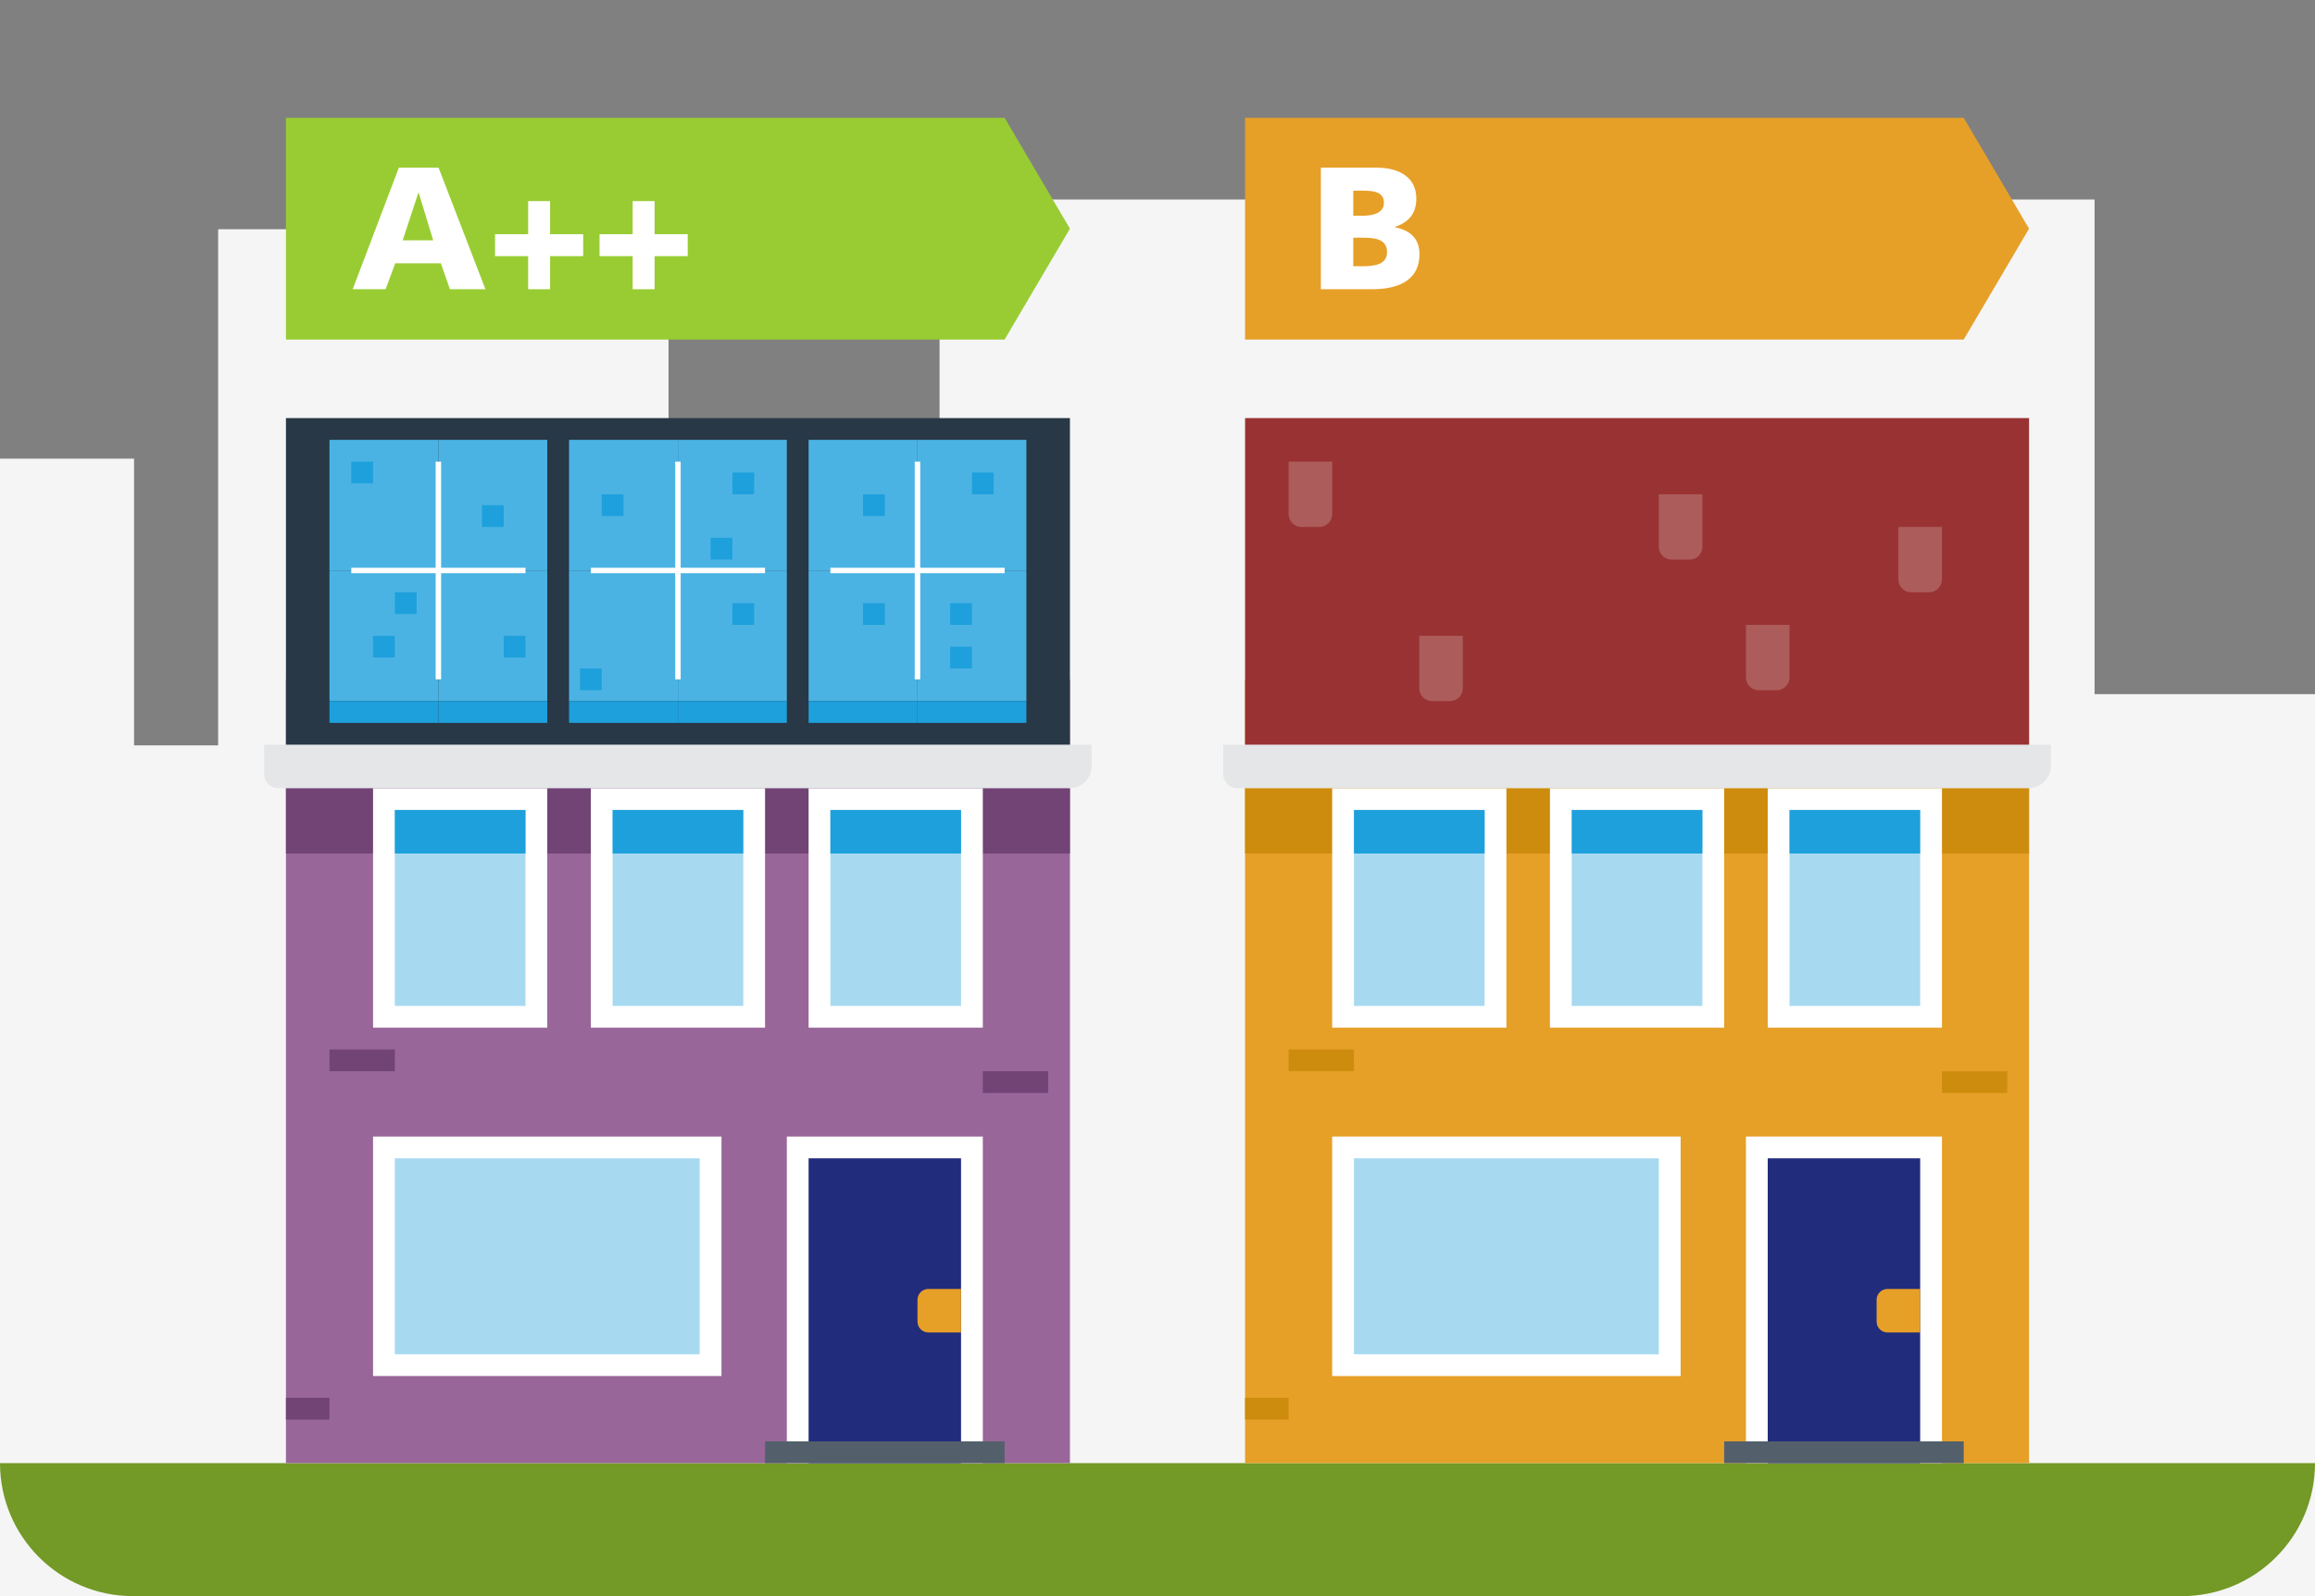 <?xml version="1.0" encoding="UTF-8"?>
<svg id="Laag_1" data-name="Laag 1" xmlns="http://www.w3.org/2000/svg" viewBox="0 0 348 240">
  <rect x="0" y="0" width="348" height="240" fill="#808080" stroke="none"/>
  <defs>
    <style>
      .cls-1 {
        fill: #f5f5f5;
      }

      .cls-2 {
        fill: #fff;
      }

      .cls-3 {
        fill: #e6a028;
      }

      .cls-4 {
        fill: #e4e6e8;
      }

      .cls-5 {
        fill: #739926;
      }

      .cls-6 {
        fill: #969;
      }

      .cls-7 {
        fill: #933;
      }

      .cls-8 {
        fill: #cd8c0d;
      }

      .cls-9 {
        fill: #ad5c5c;
      }

      .cls-10 {
        fill: #a7daf1;
      }

      .cls-11 {
        fill: #212c7d;
      }

      .cls-12 {
        fill: #1ea0dc;
      }

      .cls-13 {
        fill: #9c3;
      }

      .cls-14 {
        fill: #283846;
      }

      .cls-15 {
        fill: #4bb3e3;
      }

      .cls-16 {
        fill: #714475;
      }

      .cls-17 {
        fill: #53606b;
      }
    </style>
  </defs>
  <polygon class="cls-1" points="141.235 30 141.235 88.911 100.497 88.911 100.497 34.469 32.793 34.469 32.793 112.079 20.148 112.079 20.148 68.965 0 68.965 0 240 348 240 348 104.373 314.863 104.373 314.863 30 141.235 30"/>
  <path class="cls-5" d="m20,240h308c11.046,0,20-8.954,20-20h0s-348,0-348,0h0c0,11.046,8.954,20,20,20Z"/>
  <g>
    <g>
      <g>
        <rect class="cls-6" x="42.985" y="102.148" width="117.852" height="117.852"/>
        <rect class="cls-16" x="42.985" y="118.517" width="117.852" height="9.821"/>
        <g>
          <rect class="cls-2" x="56.079" y="170.895" width="52.379" height="36.01"/>
          <rect class="cls-10" x="59.353" y="174.169" width="45.831" height="29.463"/>
        </g>
        <rect class="cls-2" x="56.079" y="118.517" width="26.189" height="36.01"/>
        <rect class="cls-10" x="59.353" y="121.79" width="19.642" height="29.463"/>
        <g>
          <rect class="cls-2" x="88.816" y="118.517" width="26.189" height="36.01"/>
          <rect class="cls-10" x="92.09" y="121.79" width="19.642" height="29.463"/>
        </g>
        <rect class="cls-2" x="121.552" y="118.517" width="26.189" height="36.01"/>
        <rect class="cls-10" x="124.826" y="121.79" width="19.642" height="29.463"/>
        <rect class="cls-14" x="42.985" y="62.864" width="117.852" height="52.379"/>
        <path class="cls-4" d="m39.711,111.969h124.399v3.184c0,1.856-1.507,3.363-3.363,3.363H41.813c-1.16,0-2.102-.942-2.102-2.102v-4.445h0Z"/>
        <rect class="cls-16" x="147.742" y="161.074" width="9.821" height="3.274"/>
        <rect class="cls-16" x="49.532" y="157.8" width="9.821" height="3.274"/>
        <rect class="cls-16" x="42.985" y="210.179" width="6.547" height="3.274"/>
        <rect class="cls-12" x="59.353" y="121.79" width="19.642" height="6.547"/>
        <rect class="cls-12" x="92.09" y="121.79" width="19.642" height="6.547"/>
        <rect class="cls-12" x="124.826" y="121.79" width="19.642" height="6.547"/>
        <g>
          <rect class="cls-2" x="118.279" y="170.895" width="29.463" height="49.105"/>
          <rect class="cls-11" x="121.552" y="174.169" width="22.916" height="45.831"/>
          <rect class="cls-17" x="115.005" y="216.726" width="36.01" height="3.274"/>
          <path class="cls-3" d="m139.558,193.811h4.91v6.547h-4.91c-.903,0-1.637-.733-1.637-1.637v-3.274c0-.903.733-1.637,1.637-1.637Z"/>
        </g>
        <g>
          <g>
            <rect class="cls-15" x="49.532" y="66.138" width="16.368" height="19.642"/>
            <rect class="cls-15" x="49.532" y="85.78" width="16.368" height="19.642"/>
            <rect class="cls-12" x="49.532" y="105.422" width="16.368" height="3.274"/>
          </g>
          <g>
            <rect class="cls-15" x="65.9" y="66.138" width="16.368" height="19.642"/>
            <rect class="cls-15" x="65.9" y="85.78" width="16.368" height="19.642"/>
            <rect class="cls-12" x="65.9" y="105.422" width="16.368" height="3.274"/>
          </g>
          <polygon class="cls-2" points="78.995 85.371 66.31 85.371 66.31 69.412 65.491 69.412 65.491 85.371 52.806 85.371 52.806 86.189 65.491 86.189 65.491 102.148 66.31 102.148 66.31 86.189 78.995 86.189 78.995 85.371"/>
          <rect class="cls-12" x="52.806" y="69.412" width="3.274" height="3.274"/>
          <rect class="cls-12" x="72.448" y="75.959" width="3.274" height="3.274"/>
          <rect class="cls-12" x="75.721" y="95.601" width="3.274" height="3.274"/>
          <rect class="cls-12" x="56.079" y="95.601" width="3.274" height="3.274"/>
          <rect class="cls-12" x="59.353" y="89.054" width="3.274" height="3.274"/>
        </g>
        <g>
          <g>
            <rect class="cls-15" x="85.542" y="66.138" width="16.368" height="19.642"/>
            <rect class="cls-15" x="85.542" y="85.78" width="16.368" height="19.642"/>
            <rect class="cls-12" x="85.542" y="105.422" width="16.368" height="3.274"/>
          </g>
          <g>
            <rect class="cls-15" x="101.911" y="66.138" width="16.368" height="19.642"/>
            <rect class="cls-15" x="101.911" y="85.78" width="16.368" height="19.642"/>
            <rect class="cls-12" x="101.911" y="105.422" width="16.368" height="3.274"/>
          </g>
          <polygon class="cls-2" points="115.005 85.371 102.32 85.371 102.32 69.412 101.501 69.412 101.501 85.371 88.816 85.371 88.816 86.189 101.501 86.189 101.501 102.148 102.32 102.148 102.32 86.189 115.005 86.189 115.005 85.371"/>
          <rect class="cls-12" x="90.453" y="74.322" width="3.274" height="3.274"/>
          <rect class="cls-12" x="110.095" y="71.049" width="3.274" height="3.274"/>
          <rect class="cls-12" x="110.095" y="90.691" width="3.274" height="3.274"/>
          <rect class="cls-12" x="87.179" y="100.512" width="3.274" height="3.274"/>
          <rect class="cls-12" x="106.821" y="80.87" width="3.274" height="3.274"/>
        </g>
        <g>
          <g>
            <rect class="cls-15" x="121.552" y="66.138" width="16.368" height="19.642"/>
            <rect class="cls-15" x="121.552" y="85.78" width="16.368" height="19.642"/>
            <rect class="cls-12" x="121.552" y="105.422" width="16.368" height="3.274"/>
          </g>
          <g>
            <rect class="cls-15" x="137.921" y="66.138" width="16.368" height="19.642"/>
            <rect class="cls-15" x="137.921" y="85.78" width="16.368" height="19.642"/>
            <rect class="cls-12" x="137.921" y="105.422" width="16.368" height="3.274"/>
          </g>
          <polygon class="cls-2" points="151.015 85.371 138.33 85.371 138.33 69.412 137.512 69.412 137.512 85.371 124.826 85.371 124.826 86.189 137.512 86.189 137.512 102.148 138.33 102.148 138.33 86.189 151.015 86.189 151.015 85.371"/>
          <rect class="cls-12" x="129.737" y="74.322" width="3.274" height="3.274"/>
          <rect class="cls-12" x="146.105" y="71.049" width="3.274" height="3.274"/>
          <rect class="cls-12" x="142.831" y="97.238" width="3.274" height="3.274"/>
          <rect class="cls-12" x="129.737" y="90.691" width="3.274" height="3.274"/>
          <rect class="cls-12" x="142.831" y="90.691" width="3.274" height="3.274"/>
        </g>
      </g>
      <g>
        <polygon class="cls-13" points="151.015 51.056 42.985 51.056 42.985 17.714 151.015 17.714 160.836 34.385 151.015 51.056"/>
        <g>
          <path class="cls-2" d="m59.959,25.213h5.97l7.044,18.276h-5.342l-1.361-3.901h-6.86l-1.44,3.901h-4.949l6.939-18.276Zm2.984,3.771h-.052l-2.356,7.148h4.582l-2.174-7.148Z"/>
          <path class="cls-2" d="m74.416,35.215h4.976v-4.975h3.299v4.975h4.975v3.299h-4.975v4.975h-3.299v-4.975h-4.976v-3.299Z"/>
          <path class="cls-2" d="m90.129,35.215h4.976v-4.975h3.299v4.975h4.975v3.299h-4.975v4.975h-3.299v-4.975h-4.976v-3.299Z"/>
        </g>
      </g>
    </g>
    <g>
      <g>
        <rect class="cls-3" x="187.164" y="102.148" width="117.852" height="117.852"/>
        <rect class="cls-8" x="187.164" y="118.517" width="117.852" height="9.821"/>
        <g>
          <rect class="cls-2" x="200.258" y="170.895" width="52.379" height="36.01"/>
          <rect class="cls-10" x="203.532" y="174.169" width="45.831" height="29.463"/>
        </g>
        <rect class="cls-2" x="200.258" y="118.517" width="26.189" height="36.01"/>
        <rect class="cls-10" x="203.532" y="121.79" width="19.642" height="29.463"/>
        <g>
          <rect class="cls-2" x="232.995" y="118.517" width="26.189" height="36.01"/>
          <rect class="cls-10" x="236.268" y="121.79" width="19.642" height="29.463"/>
        </g>
        <rect class="cls-2" x="265.731" y="118.517" width="26.189" height="36.01"/>
        <rect class="cls-10" x="269.005" y="121.79" width="19.642" height="29.463"/>
        <rect class="cls-7" x="187.164" y="62.864" width="117.852" height="52.379"/>
        <path class="cls-4" d="m183.89,111.969h124.399v3.184c0,1.856-1.507,3.363-3.363,3.363h-118.933c-1.16,0-2.102-.942-2.102-2.102v-4.445h0Z"/>
        <rect class="cls-8" x="291.921" y="161.074" width="9.821" height="3.274"/>
        <rect class="cls-8" x="193.711" y="157.8" width="9.821" height="3.274"/>
        <rect class="cls-8" x="187.164" y="210.179" width="6.547" height="3.274"/>
        <path class="cls-9" d="m193.711,69.412h6.547v7.893c0,1.064-.864,1.928-1.928,1.928h-2.692c-1.064,0-1.928-.864-1.928-1.928v-7.893h0Z"/>
        <path class="cls-9" d="m285.373,79.233h6.547v7.893c0,1.064-.864,1.928-1.928,1.928h-2.692c-1.064,0-1.928-.864-1.928-1.928v-7.893h0Z"/>
        <path class="cls-9" d="m213.353,95.601h6.547v7.893c0,1.064-.864,1.928-1.928,1.928h-2.692c-1.064,0-1.928-.864-1.928-1.928v-7.893h0Z"/>
        <path class="cls-9" d="m249.363,74.322h6.547v7.893c0,1.064-.864,1.928-1.928,1.928h-2.692c-1.064,0-1.928-.864-1.928-1.928v-7.893h0Z"/>
        <path class="cls-9" d="m262.458,93.964h6.547v7.893c0,1.064-.864,1.928-1.928,1.928h-2.692c-1.064,0-1.928-.864-1.928-1.928v-7.893h0Z"/>
        <rect class="cls-12" x="203.532" y="121.79" width="19.642" height="6.547"/>
        <rect class="cls-12" x="236.268" y="121.79" width="19.642" height="6.547"/>
        <rect class="cls-12" x="269.005" y="121.79" width="19.642" height="6.547"/>
        <g>
          <rect class="cls-2" x="262.458" y="170.895" width="29.463" height="49.105"/>
          <rect class="cls-11" x="265.731" y="174.169" width="22.916" height="45.831"/>
          <rect class="cls-17" x="259.184" y="216.726" width="36.01" height="3.274"/>
          <path class="cls-3" d="m283.736,193.811h4.91v6.547h-4.91c-.903,0-1.637-.733-1.637-1.637v-3.274c0-.903.733-1.637,1.637-1.637Z"/>
        </g>
      </g>
      <g>
        <polygon class="cls-3" points="295.194 51.056 187.164 51.056 187.164 17.714 295.194 17.714 305.015 34.385 295.194 51.056"/>
        <path class="cls-2" d="m198.559,25.213h8.405c3.403,0,5.943,1.492,5.943,4.634,0,2.304-1.179,3.587-3.221,4.268v.052c2.436.498,3.692,1.807,3.692,4.033,0,4.373-3.85,5.289-7.122,5.289h-7.698v-18.276Zm4.87,7.227h1.361c1.598,0,3.247-.393,3.247-1.938,0-1.676-1.571-1.833-3.194-1.833h-1.414v3.771Zm0,7.593h1.44c1.78,0,3.64-.262,3.64-2.121,0-1.99-1.912-2.173-3.588-2.173h-1.492v4.294Z"/>
      </g>
    </g>
  </g>
</svg>